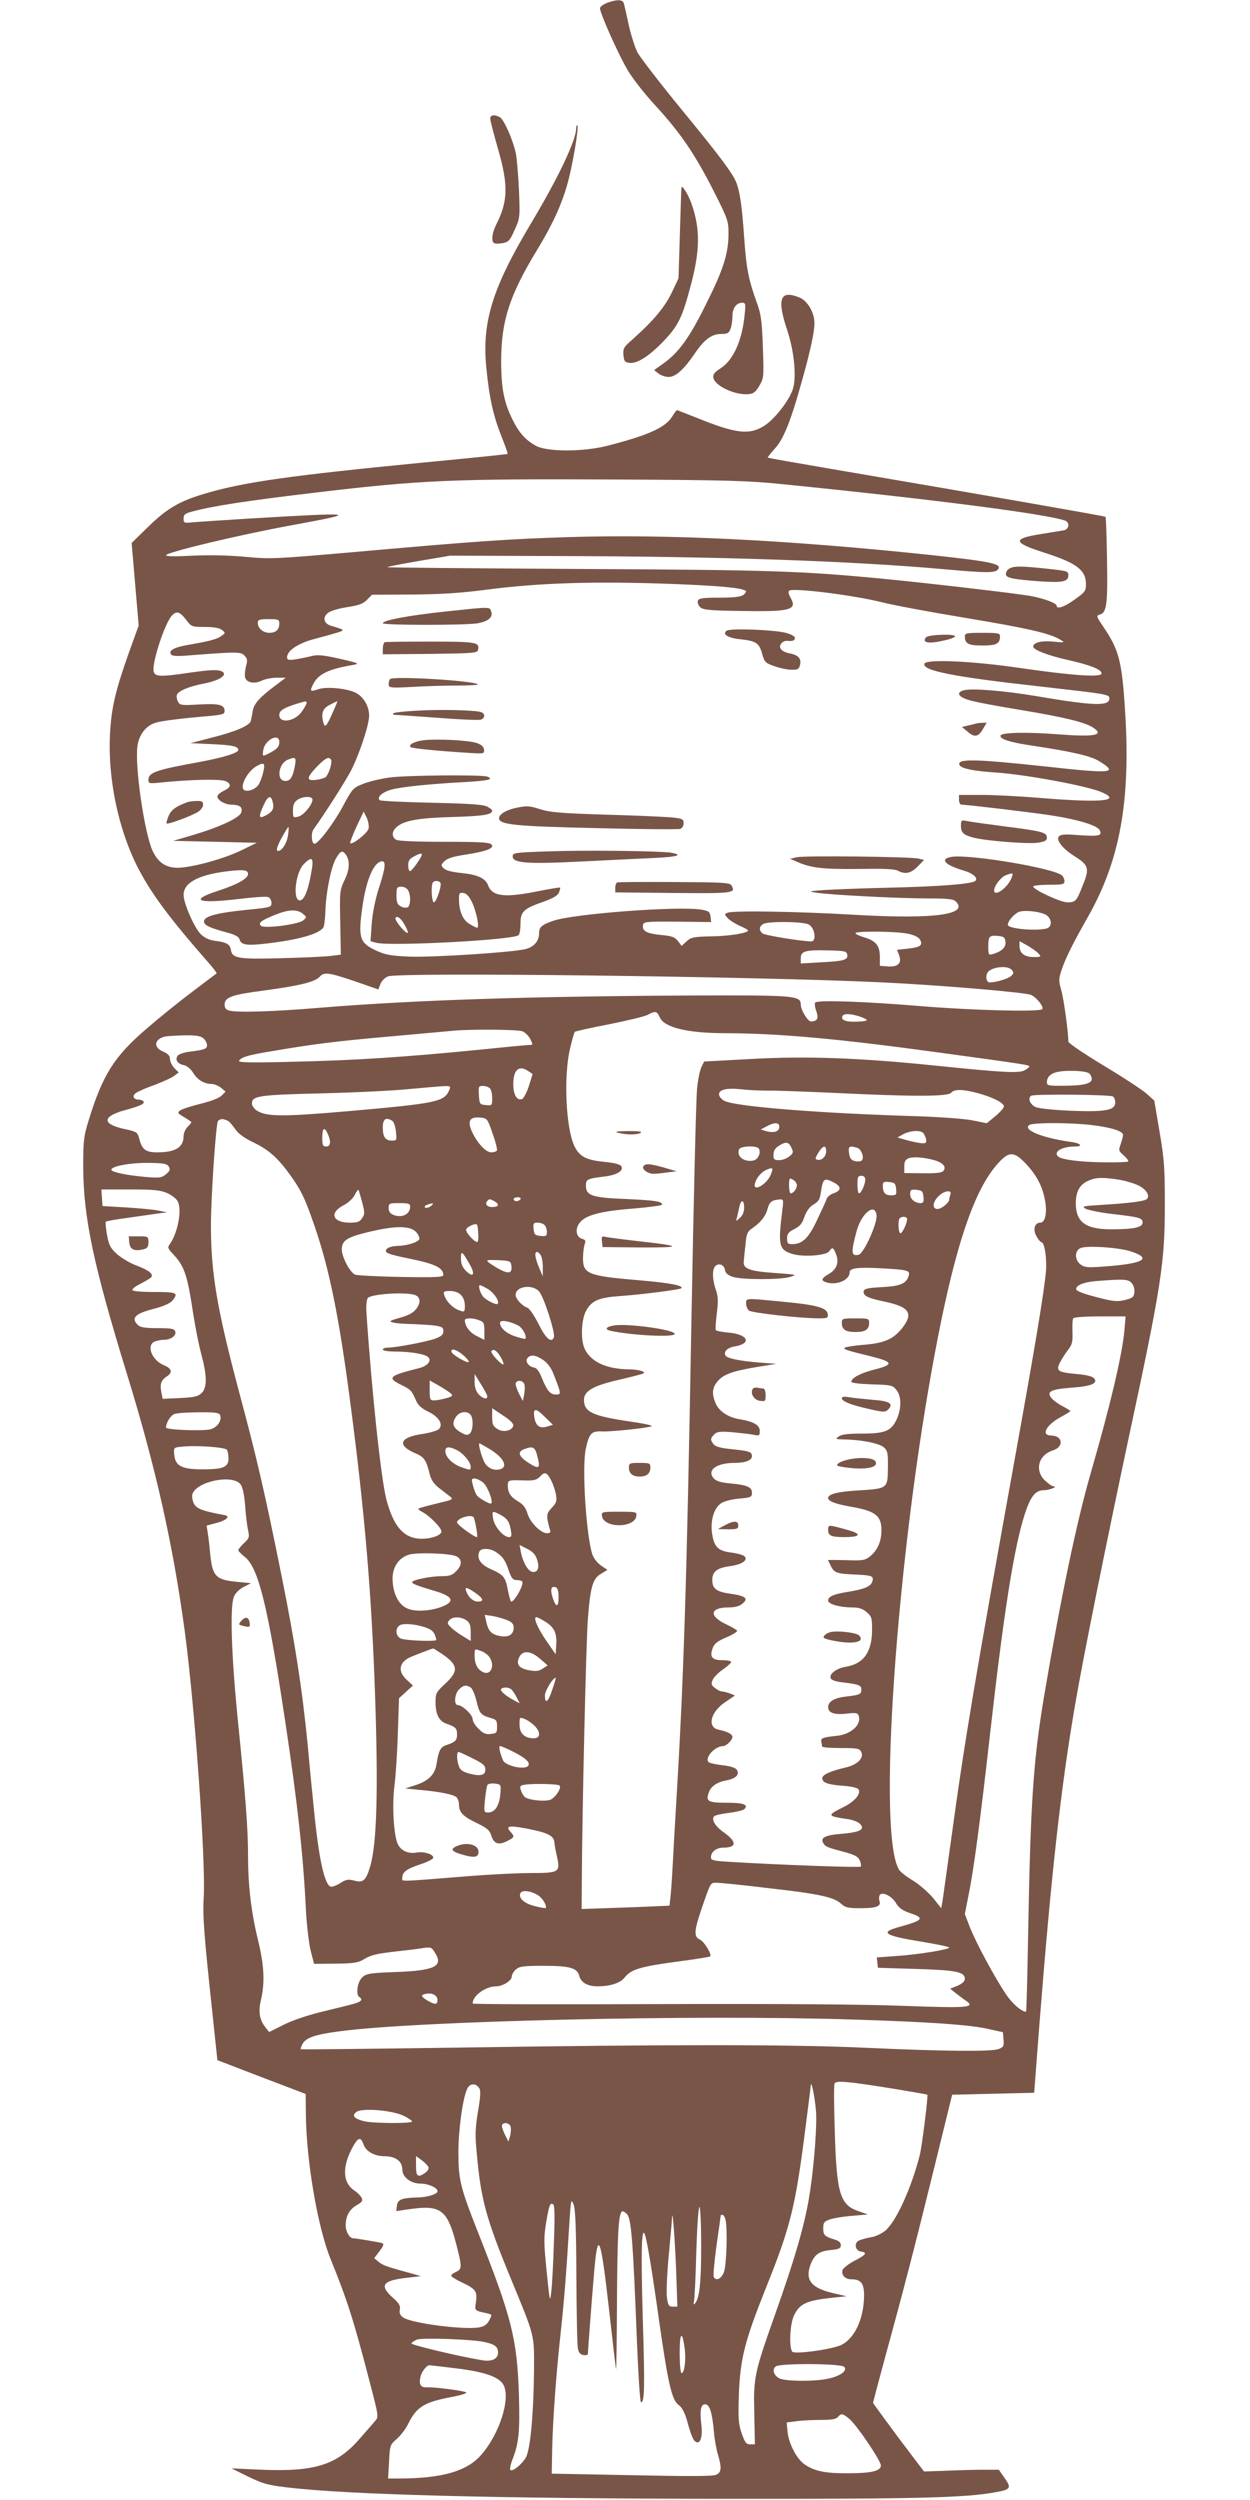 <?xml version="1.0" standalone="no"?>
<!DOCTYPE svg PUBLIC "-//W3C//DTD SVG 20010904//EN"
 "http://www.w3.org/TR/2001/REC-SVG-20010904/DTD/svg10.dtd">
<svg version="1.0" xmlns="http://www.w3.org/2000/svg"
 width="640pt" height="1280pt" viewBox="0 0 640 1280"
 preserveAspectRatio="xMidYMid meet">
<g transform="translate(0,1280) scale(0.1,-0.1)"
fill="#795548" stroke="none">
<path d="M3110 12786 c-19 -7 -36 -19 -38 -27 -3 -19 86 -221 138 -312 24 -43
87 -124 147 -189 129 -141 199 -244 297 -436 72 -143 76 -154 76 -217 0 -101
-26 -184 -111 -354 -87 -177 -141 -252 -217 -308 l-53 -38 22 -17 c12 -10 36
-18 53 -18 36 0 79 40 134 121 47 70 86 99 133 99 33 0 41 4 49 26 6 14 10 43
10 64 0 42 20 70 50 70 17 0 18 -6 13 -57 -12 -134 -58 -237 -124 -279 -30
-19 -39 -31 -37 -47 6 -42 112 -92 181 -85 25 2 37 12 55 43 23 39 23 45 18
198 -5 136 -9 167 -32 230 -42 117 -53 174 -64 334 -11 156 -21 227 -39 276
-19 49 -84 136 -286 382 -108 132 -208 262 -222 288 -13 27 -33 90 -44 140
-11 51 -22 100 -25 110 -6 20 -34 21 -84 3z"/>
<path d="M2510 12193 c0 -10 18 -80 40 -156 53 -184 51 -267 -8 -384 -23 -45
-28 -88 -12 -98 5 -3 25 -3 44 0 30 6 37 14 61 68 27 60 28 63 22 206 -4 80
-11 166 -17 191 -16 70 -61 170 -81 180 -27 15 -49 12 -49 -7z"/>
<path d="M2950 12143 c0 -61 -93 -256 -235 -493 -195 -327 -248 -500 -225
-733 15 -155 36 -247 77 -350 19 -48 34 -89 32 -91 -2 -2 -200 -22 -439 -45
-657 -64 -906 -98 -1103 -156 -135 -39 -201 -77 -297 -171 l-86 -84 18 -211
18 -212 -51 -141 c-68 -192 -89 -281 -96 -416 -11 -224 41 -477 137 -671 71
-140 161 -262 364 -494 27 -30 47 -57 45 -59 -2 -1 -59 -44 -126 -95 -68 -51
-173 -136 -235 -190 -163 -140 -223 -235 -294 -467 -25 -80 -28 -103 -28 -239
1 -258 52 -501 224 -1060 147 -477 235 -870 295 -1310 52 -384 109 -1183 98
-1370 -6 -96 2 -196 44 -587 l26 -246 226 -87 226 -86 1 -102 c2 -240 60 -578
126 -742 87 -214 119 -315 202 -635 44 -168 45 -175 27 -195 -9 -11 -46 -53
-81 -93 -116 -133 -229 -168 -500 -157 l-155 7 85 -42 c72 -35 101 -44 195
-55 312 -38 1072 -58 2255 -59 981 -1 1228 5 1384 35 71 13 75 21 40 71 l-30
43 -75 0 c-40 0 -127 -2 -191 -5 l-117 -4 -131 173 c-71 96 -130 176 -130 179
0 2 29 111 64 241 94 342 145 540 249 961 l92 375 210 5 210 5 26 340 c62 788
111 1226 185 1655 40 234 158 818 269 1340 172 801 189 912 189 1215 0 183 -3
231 -27 370 l-27 160 -39 35 c-21 19 -120 84 -220 144 -99 60 -181 115 -181
123 0 47 -23 217 -36 262 -14 49 -14 58 1 104 20 60 57 135 135 272 164 289
219 592 191 1046 -16 262 -31 321 -112 440 -35 52 -37 57 -19 62 36 9 42 51
38 279 -2 119 -5 219 -8 222 -5 4 -617 111 -1415 247 -170 29 -312 54 -314 56
-2 1 14 22 36 46 45 48 83 144 139 347 44 156 64 251 64 296 0 53 -35 113 -75
130 -101 42 -119 -4 -64 -168 35 -107 47 -231 30 -295 -16 -58 -93 -158 -148
-193 -76 -48 -143 -41 -341 39 -56 22 -104 41 -106 41 -3 0 -14 -16 -26 -35
-34 -54 -122 -94 -329 -147 -123 -32 -308 -32 -366 -1 -52 28 -87 66 -119 131
-46 91 -60 164 -60 307 1 204 43 334 185 567 77 127 123 227 153 332 26 89 61
294 52 304 -3 3 -6 -4 -6 -15z m1056 -1822 c777 -78 1361 -154 1448 -187 24
-9 20 -43 -6 -49 -13 -2 -65 -11 -117 -19 -150 -24 -146 -44 17 -96 165 -53
212 -89 212 -161 0 -35 -5 -41 -57 -78 -53 -39 -93 -52 -93 -32 0 13 -68 38
-136 50 -74 13 -518 65 -736 86 -432 42 -583 47 -1581 52 -538 3 -976 7 -974
9 2 3 76 17 163 32 l159 27 557 -2 c829 -2 1498 -25 1978 -68 210 -19 254 -19
269 -1 25 29 -31 41 -359 76 -725 76 -1329 106 -1841 90 -315 -10 -481 -22
-1102 -77 -400 -35 -423 -36 -550 -24 -87 8 -180 10 -270 6 -90 -5 -137 -4
-137 2 0 15 377 105 640 153 359 66 343 68 -215 35 -132 -8 -261 -17 -287 -19
-45 -5 -48 -4 -48 19 0 20 7 26 41 35 110 30 289 57 644 99 530 63 695 70
1525 66 571 -3 681 -6 856 -24z m-561 -511 c236 -9 359 -20 374 -36 3 -3 -3
-12 -13 -20 -14 -10 -50 -14 -123 -14 -85 0 -105 -3 -110 -16 -3 -8 2 -23 11
-32 14 -14 45 -18 198 -20 266 -5 303 4 265 69 -10 18 -12 31 -6 35 25 15 333
-24 476 -60 54 -14 247 -50 428 -80 319 -53 432 -79 485 -112 24 -14 22 -15
-37 -9 -62 6 -103 -5 -103 -26 0 -16 78 -46 177 -68 116 -26 173 -49 173 -69
0 -21 -143 -12 -425 29 -241 35 -474 45 -482 21 -13 -36 152 -68 603 -118 333
-38 344 -39 344 -60 0 -41 -81 -38 -375 12 -160 27 -326 41 -369 30 -43 -11
-31 -34 27 -51 28 -9 147 -31 262 -50 219 -36 331 -63 371 -90 60 -39 11 -49
-174 -35 -166 13 -294 10 -299 -6 -6 -17 44 -34 151 -50 219 -33 310 -54 355
-82 99 -61 65 -64 -270 -27 -371 40 -467 42 -445 6 11 -16 71 -29 181 -36 154
-10 474 -69 548 -102 102 -45 -7 -54 -323 -28 -96 8 -228 15 -292 15 l-118 0
0 -25 c0 -14 6 -25 13 -25 29 0 381 -42 467 -56 132 -21 227 -50 240 -74 15
-29 -2 -33 -105 -26 -74 6 -94 4 -104 -7 -15 -19 21 -64 84 -103 69 -44 74
-61 39 -146 -32 -83 -37 -88 -80 -88 -33 0 -174 65 -174 81 0 5 36 9 80 9 72
0 80 2 80 19 0 10 -6 23 -13 29 -45 38 -472 109 -564 95 -63 -10 -37 -41 57
-69 52 -15 79 -39 64 -54 -16 -16 -183 -29 -444 -35 -135 -3 -283 -9 -330 -12
-83 -6 -84 -7 -37 -14 72 -11 418 -29 565 -29 105 0 134 -3 146 -16 68 -67
-113 -91 -514 -68 -286 17 -625 23 -654 11 -18 -7 -18 -8 0 -28 10 -11 37 -28
61 -39 24 -10 43 -21 43 -24 0 -13 -95 -29 -187 -30 -93 -2 -105 -5 -128 -26
l-25 -23 -19 25 c-17 21 -32 26 -87 31 -72 7 -97 20 -92 50 3 18 12 19 176 18
l173 -2 -3 28 c-3 24 -9 29 -43 35 -110 21 -660 -20 -764 -57 -58 -20 -71 -32
-71 -64 0 -39 -26 -69 -68 -80 -64 -17 -472 -43 -593 -39 -97 4 -125 9 -173
31 -84 39 -93 64 -71 220 19 142 60 237 102 237 20 0 16 -36 -18 -140 -19 -60
-32 -127 -36 -182 l-6 -87 29 -8 c70 -19 704 14 729 39 6 5 10 32 10 60 0 61
16 76 120 112 49 18 71 31 77 47 5 12 7 23 6 25 -2 1 -48 -6 -103 -17 -180
-37 -244 -30 -266 28 -13 36 -54 55 -135 63 -49 5 -82 13 -92 24 -15 15 -15
18 4 37 16 15 46 24 112 34 90 14 132 28 132 44 0 18 -37 21 -251 21 -133 0
-228 4 -240 10 -24 14 -24 42 0 64 38 35 111 48 291 53 159 5 200 12 200 33 0
4 -12 13 -27 21 -21 10 -96 15 -285 19 -141 3 -260 9 -264 13 -15 15 12 40 56
53 50 15 198 30 383 40 119 7 148 14 111 28 -27 10 -418 7 -501 -5 -43 -6
-103 -20 -133 -32 -53 -21 -56 -25 -105 -116 -46 -86 -125 -191 -145 -191 -15
0 -19 55 -4 75 54 74 166 250 193 303 43 86 91 232 91 278 0 51 -32 102 -75
120 -50 21 -147 29 -186 15 -41 -14 -44 -10 -25 27 26 51 78 76 201 97 38 7
36 9 -65 32 -85 19 -113 22 -145 14 -22 -6 -59 -13 -82 -17 -36 -5 -43 -3 -43
11 0 34 57 72 142 94 46 12 99 27 118 33 37 12 36 13 -35 34 -40 12 -45 47
-11 69 13 9 57 21 97 27 57 9 79 17 98 37 l26 26 205 1 c149 1 252 8 375 24
273 36 560 45 960 30z m-2490 -186 c25 -33 28 -34 94 -34 44 0 74 -5 87 -15
19 -15 19 -15 -1 -30 -22 -17 -58 -27 -162 -45 -78 -13 -111 -29 -98 -50 6 -9
28 -11 89 -6 254 20 270 19 288 -1 15 -16 16 -25 7 -56 -5 -21 -7 -46 -4 -56
8 -27 49 -34 85 -16 16 8 50 15 76 15 l47 0 -49 -37 c-85 -63 -113 -95 -120
-132 -3 -20 -8 -43 -10 -53 -7 -23 -77 -54 -201 -85 l-108 -28 110 -5 c105 -5
135 -11 135 -30 0 -15 -76 -38 -191 -60 -228 -41 -269 -55 -269 -92 0 -20 3
-21 68 -14 151 15 297 18 325 7 32 -13 31 -31 -2 -47 -43 -22 -48 -34 -22 -55
13 -10 37 -19 55 -19 44 0 60 -13 51 -40 -9 -28 -111 -75 -249 -116 l-99 -29
214 -5 214 -5 -80 -39 c-91 -44 -246 -86 -321 -89 -63 -1 -103 25 -132 85 -43
93 -93 439 -78 540 9 59 45 104 94 118 35 10 131 22 285 35 57 6 67 9 67 25 0
32 -30 39 -132 33 -90 -5 -97 -4 -107 15 -6 11 -8 27 -5 35 7 20 66 44 142 58
72 14 117 42 92 59 -20 13 -56 12 -175 -5 -142 -21 -171 -20 -178 6 -11 41 56
247 93 287 24 26 41 21 75 -24z m475 -17 c0 -31 -18 -47 -51 -47 -32 0 -59 23
-59 51 0 16 7 19 55 19 51 0 55 -2 55 -23z m140 -406 c0 -4 -10 -23 -23 -42
-35 -53 -117 -66 -117 -20 0 22 21 36 84 56 52 16 56 17 56 6z m134 -48 c-32
-73 -41 -83 -49 -50 -12 46 -2 71 35 89 19 10 36 18 37 18 2 0 -9 -26 -23 -57z
m-274 -152 c0 -24 -11 -36 -47 -55 -41 -21 -40 -21 -35 14 8 52 82 90 82 41z
m79 -127 c-11 -56 -25 -76 -53 -72 -42 6 -29 89 17 108 41 17 45 13 36 -36z
m186 36 c8 -13 -12 -75 -28 -89 -7 -5 -30 -12 -50 -14 -50 -6 -48 11 6 68 44
45 61 53 72 35z m-347 -62 c-5 -24 -16 -53 -24 -65 -15 -24 -56 -39 -74 -28
-25 16 17 96 63 122 39 22 46 17 35 -29z m48 -153 c9 -35 0 -51 -35 -70 -37
-19 -39 -9 -11 53 22 48 37 53 46 17z m204 11 c0 -25 -45 -80 -72 -87 -27 -7
-28 -6 -28 31 0 29 6 43 22 54 28 20 78 21 78 2z m287 -149 c-6 -23 -83 -84
-94 -74 -2 3 12 40 32 84 l37 78 15 -31 c9 -19 13 -42 10 -57z m-413 -37 c-7
-44 -37 -85 -55 -75 -5 4 4 31 23 65 18 33 34 58 35 56 2 -2 1 -23 -3 -46z
m294 -92 c24 -31 24 -76 -3 -132 -26 -54 -26 -60 -23 -220 l3 -164 -50 -6
c-27 -4 -142 -9 -255 -12 -221 -6 -252 -1 -258 44 -4 27 -23 38 -81 45 -28 3
-53 15 -72 33 -33 31 -89 159 -89 202 0 62 75 103 224 121 83 10 106 7 106
-14 0 -23 -55 -54 -154 -86 -150 -49 -104 -67 105 -42 74 9 143 14 152 10 9
-3 17 -17 17 -30 0 -22 -4 -23 -123 -35 -171 -17 -233 -36 -221 -67 6 -15 33
-27 118 -50 41 -11 60 -22 63 -36 8 -28 39 -32 145 -19 160 19 264 49 284 82
4 7 9 44 10 83 3 97 30 231 55 271 22 37 31 41 47 22z m392 -3 c0 -13 -51 -85
-60 -85 -6 0 -10 13 -10 30 0 22 7 33 28 44 29 16 42 19 42 11z m-568 -102
c-16 -88 -36 -133 -57 -133 -38 0 -22 144 21 186 44 45 53 33 36 -53z m3586
-20 c-20 -50 -88 -97 -88 -62 0 23 35 69 60 78 38 14 40 13 28 -16z m-2923
-23 c4 -6 -1 -33 -11 -60 -12 -33 -21 -46 -26 -37 -9 15 -11 91 -1 100 10 10
31 8 38 -3z m-165 -39 c15 -29 12 -81 -4 -87 -8 -3 -24 -1 -35 6 -16 8 -21 20
-21 55 0 41 2 45 25 45 14 0 29 -8 35 -19z m327 -61 c22 -47 39 -130 26 -130
-5 0 -22 9 -40 20 -34 20 -53 66 -53 128 0 29 3 33 23 30 15 -2 29 -17 44 -48z
m-867 -58 c21 -17 21 -18 3 -34 -23 -21 -201 -44 -217 -28 -15 15 1 27 70 55
70 29 114 31 144 7z m3807 -7 c30 -20 31 -61 1 -69 -55 -14 -198 -1 -198 19 0
21 39 63 63 68 36 8 109 -2 134 -18z m-3281 -58 c9 -16 14 -31 12 -33 -9 -8
-70 65 -63 76 9 15 31 -4 51 -43z m2064 10 c32 -16 43 -87 13 -87 -52 1 -237
31 -249 41 -19 16 -18 36 4 48 25 15 202 13 232 -2z m510 -48 c33 -7 54 -18
61 -31 15 -28 1 -38 -63 -45 l-55 -6 10 -27 c16 -41 -5 -62 -57 -58 l-41 3 0
47 c-1 57 -20 81 -81 99 -24 7 -44 17 -44 21 0 12 212 10 270 -3z m498 -41 c3
-28 -18 -49 -65 -63 -21 -6 -23 -3 -23 38 0 53 5 59 50 55 30 -3 35 -7 38 -30z
m169 -60 c15 -17 14 -18 -25 -18 -47 0 -72 20 -72 56 l0 25 40 -22 c22 -13 48
-31 57 -41z m-979 -6 c4 -27 -17 -33 -135 -39 l-103 -6 0 27 c0 36 23 43 139
40 86 -2 96 -4 99 -22z m842 -78 c11 -12 11 -18 -2 -30 -15 -15 -75 -33 -110
-34 -21 0 -25 42 -5 58 29 24 100 28 117 6z m-3349 -63 l106 -37 11 28 c6 16
23 33 39 39 55 22 1891 0 2533 -31 293 -14 731 -51 759 -64 29 -13 68 -63 57
-73 -15 -15 -362 -6 -626 16 -276 23 -523 32 -536 18 -4 -4 -2 -24 5 -43 14
-38 6 -53 -27 -54 -16 0 -52 59 -52 86 0 47 -27 49 -565 47 -823 -4 -1414 -23
-1901 -63 -240 -20 -419 -25 -461 -14 -16 4 -23 14 -23 30 0 38 35 51 205 73
184 25 259 44 283 71 21 25 47 21 193 -29z m1547 -180 c23 -52 142 -81 337
-81 277 -1 575 -28 1100 -100 440 -60 455 -63 455 -70 0 -4 -11 -13 -24 -20
-30 -16 -115 -11 -456 24 -387 40 -661 50 -945 34 l-240 -13 -14 -29 c-8 -17
-18 -66 -22 -110 -5 -45 -18 -580 -29 -1191 -24 -1365 -40 -1847 -80 -2505 -5
-85 -12 -204 -15 -265 -3 -60 -8 -135 -11 -166 l-6 -56 -161 -7 c-89 -3 -191
-7 -225 -8 l-64 -2 1 155 c2 357 22 1223 31 1329 12 164 25 208 67 232 l33 20
-32 22 c-19 13 -38 37 -45 57 -32 99 -54 444 -34 540 17 79 29 93 82 90 47 -2
221 16 254 26 11 4 -34 14 -104 24 -197 29 -241 49 -241 112 0 45 47 72 177
102 65 15 122 30 127 33 16 9 -26 21 -76 21 -113 2 -190 37 -223 102 -23 44
-20 153 7 200 29 51 64 66 183 74 100 7 296 32 303 39 14 14 -61 28 -215 41
-261 22 -288 32 -288 112 0 26 4 58 8 71 7 19 5 24 -12 29 -31 8 -38 49 -14
81 29 40 106 61 274 74 82 7 149 16 149 20 0 17 -34 22 -182 29 -178 7 -208
17 -208 69 0 32 6 35 93 46 65 7 102 30 88 53 -6 10 -36 17 -84 22 -95 9 -130
27 -156 81 -44 91 -56 360 -22 501 10 43 21 80 24 84 3 3 83 21 177 39 94 19
183 40 198 49 38 20 45 19 60 -14z m1036 0 c38 -15 31 -20 -32 -22 -54 -2 -80
10 -67 31 8 13 51 9 99 -9z m-1740 -71 c14 -5 32 -23 41 -40 14 -28 14 -30 -2
-30 -10 0 -128 -11 -263 -25 -376 -37 -628 -54 -944 -61 -226 -6 -287 -4 -282
5 12 19 46 29 174 50 212 36 323 50 607 75 154 14 298 27 320 29 90 8 325 6
349 -3z m-1632 -37 c10 -9 18 -24 18 -34 0 -19 -11 -24 -92 -34 -25 -3 -51
-12 -57 -19 -17 -20 -3 -43 29 -49 17 -4 36 -19 49 -40 22 -36 57 -57 95 -57
13 0 34 -9 47 -19 l24 -20 -20 -20 c-12 -13 -55 -29 -107 -42 -48 -12 -95 -27
-105 -34 -16 -12 -14 -15 20 -35 20 -12 37 -24 37 -26 0 -2 -9 -13 -20 -24
-11 -11 -20 -32 -20 -46 0 -58 -41 -84 -135 -84 -59 0 -78 14 -92 70 -9 33
-12 36 -78 50 -114 25 -112 64 5 96 78 21 102 33 95 44 -3 6 -15 10 -25 10
-27 0 -35 19 -14 34 9 7 52 26 95 41 42 16 87 36 100 46 l24 18 -23 23 c-12
14 -22 34 -22 47 0 16 -10 26 -35 37 -51 21 -46 63 10 77 11 2 56 5 99 6 61 1
84 -3 98 -16z m1664 -168 l21 -14 -19 -61 c-11 -34 -27 -64 -35 -67 -26 -10
-45 22 -45 76 0 75 30 100 78 66z m2875 -15 c27 -43 -6 -58 -133 -59 -78 -1
-88 1 -88 17 1 45 43 62 143 59 47 -2 71 -7 78 -17z m-3283 -86 c-25 -55 -70
-64 -513 -103 -335 -29 -422 -29 -470 3 -14 9 -25 25 -25 36 0 39 32 44 355
52 171 4 373 14 450 22 77 7 157 14 177 15 37 1 37 0 26 -25z m210 14 c7 -7
12 -29 12 -51 0 -37 -1 -38 -32 -35 -32 3 -33 5 -36 51 -3 44 -1 47 20 47 13
0 29 -5 36 -12z m1422 -12 c36 1 193 -5 350 -12 388 -19 574 -19 590 1 16 19
57 19 133 -1 76 -20 137 -50 137 -69 0 -7 -20 -30 -44 -50 l-44 -36 -74 15
c-40 8 -166 17 -283 21 -502 15 -923 49 -985 78 -14 7 -26 20 -28 30 -5 27 34
38 113 30 39 -5 99 -7 135 -7z m1768 -30 c7 -4 12 -18 12 -31 0 -40 -51 -49
-228 -42 -91 4 -165 12 -180 19 -29 14 -41 46 -22 58 15 9 403 6 418 -4z
m-3176 -190 c16 -43 25 -82 22 -87 -3 -5 -16 -9 -29 -9 -28 0 -72 48 -99 107
-24 54 -11 76 43 71 35 -3 37 -5 63 -82z m-1350 62 c8 -7 24 -27 36 -44 13
-19 47 -43 89 -63 78 -37 126 -80 188 -166 57 -80 77 -121 125 -261 76 -220
126 -465 184 -909 73 -557 108 -966 126 -1485 17 -491 10 -771 -25 -887 -21
-71 -36 -84 -80 -72 -30 8 -41 7 -69 -10 -18 -12 -40 -21 -49 -21 -34 0 -65
138 -91 410 -9 85 -23 229 -31 320 -28 283 -63 513 -136 875 -83 412 -125 594
-214 925 -114 429 -145 610 -145 858 0 137 24 497 35 530 2 6 13 12 23 12 10
0 25 -6 34 -12z m837 3 c7 -5 16 -29 18 -55 5 -43 4 -46 -19 -46 -35 0 -48 18
-48 67 0 44 15 55 49 34z m1981 -30 c0 -24 -26 -33 -65 -23 l-30 9 30 16 c41
22 65 21 65 -2z m1605 8 c97 -12 155 -31 155 -50 0 -7 -6 -28 -12 -47 -12 -32
-11 -35 16 -58 15 -14 26 -28 22 -31 -3 -3 -59 -5 -124 -4 -121 1 -219 14
-235 30 -25 25 21 51 89 51 41 0 26 17 -20 23 -147 20 -252 62 -216 87 20 13
213 13 325 -1z m-3917 -44 c18 -40 15 -65 -8 -65 -17 0 -20 7 -20 45 0 50 11
58 28 20z m3050 3 c5 -7 12 -22 14 -33 2 -17 -2 -20 -27 -18 -16 2 -50 9 -75
16 l-45 13 30 17 c36 19 89 22 103 5z m-676 -74 c11 -23 10 -29 -11 -45 -13
-11 -36 -19 -52 -19 -23 0 -29 4 -29 23 0 27 9 40 35 55 31 18 44 14 57 -14z
m-167 -5 c13 -20 -4 -57 -28 -61 -48 -9 -87 21 -73 57 6 18 91 21 101 4z m345
-13 c0 -27 -22 -49 -45 -44 -13 3 -12 7 5 36 23 38 40 41 40 8z m157 18 c23
-6 40 -51 25 -66 -5 -5 -21 -6 -35 -3 -18 5 -26 15 -29 36 -6 40 -2 44 39 33z
m866 -83 c56 -60 85 -116 98 -190 11 -62 0 -111 -25 -111 -29 0 -39 -37 -19
-70 9 -17 21 -30 25 -30 16 0 29 -84 23 -153 -10 -105 -55 -379 -155 -932
-203 -1124 -262 -1471 -329 -1965 -23 -162 -43 -310 -46 -327 l-6 -33 -42 53
c-24 28 -69 68 -102 88 -32 19 -64 44 -71 55 -61 93 -64 554 -9 1204 49 571
130 1152 226 1617 89 429 179 678 292 800 54 59 80 58 140 -6z m-466 18 c42
-13 59 -34 44 -53 -9 -11 -36 -14 -106 -13 l-95 1 0 34 c0 25 5 35 23 42 24 9
82 4 134 -11z m-3923 -32 c9 -15 6 -22 -14 -39 -22 -18 -33 -20 -103 -14 -97
8 -177 25 -177 37 0 18 97 36 189 35 79 -1 96 -4 105 -19z m3084 -37 c-18 -53
-98 -99 -82 -47 8 28 33 57 59 68 32 13 35 11 23 -21z m482 -30 c0 -24 -21
-70 -32 -70 -4 0 -8 20 -8 45 0 38 3 45 20 45 13 0 20 -7 20 -20z m-350 -28
c0 -19 -18 -42 -32 -42 -4 0 -8 18 -8 40 0 38 2 40 20 30 11 -6 20 -19 20 -28z
m1649 28 c35 -6 81 -20 101 -30 42 -21 61 -57 39 -71 -18 -11 -98 -20 -229
-28 -96 -6 -103 -7 -81 -20 14 -7 76 -20 139 -27 138 -16 152 -20 152 -44 0
-24 -45 -34 -160 -34 -133 0 -182 37 -182 135 1 60 21 95 65 114 39 17 72 18
156 5z m-1459 -15 c38 -20 38 -40 0 -54 -17 -5 -33 -18 -37 -28 -3 -10 -25
-58 -49 -108 -44 -95 -76 -125 -128 -125 -22 0 -26 4 -26 29 0 24 7 33 37 48
28 14 40 28 51 61 8 25 25 50 40 60 35 22 39 27 46 75 10 64 17 68 66 42z
m318 -32 c3 -31 1 -33 -26 -33 -31 0 -42 14 -42 51 0 17 6 20 33 17 28 -3 32
-7 35 -35z m-3731 -22 c23 -11 47 -29 53 -42 23 -42 0 -164 -42 -221 -11 -15
-8 -22 19 -50 57 -61 72 -104 102 -303 11 -72 30 -166 42 -210 29 -109 30
-168 2 -197 -19 -18 -36 -22 -111 -26 l-89 -4 -7 34 c-8 43 -1 62 30 82 29 20
23 40 -17 56 -60 25 -90 98 -50 120 11 5 33 10 48 10 38 0 68 22 60 44 -5 13
-22 16 -91 16 -64 0 -88 4 -100 16 -37 36 -14 59 86 84 46 12 79 27 91 41 32
40 23 44 -93 44 -65 0 -111 4 -112 10 -2 6 17 20 41 32 25 13 49 27 54 32 16
16 -9 37 -73 61 -33 12 -78 39 -101 59 -34 31 -41 45 -51 98 -6 35 -9 65 -6
68 3 3 54 12 114 20 60 9 129 18 154 22 l45 6 -45 9 c-25 5 -99 12 -165 16
l-120 7 -3 43 -3 42 148 0 c124 0 155 -4 190 -19z m997 -46 c14 -53 14 -62 0
-82 -12 -19 -24 -23 -62 -23 -91 0 -108 51 -31 90 21 11 46 34 55 51 8 17 17
29 19 27 2 -1 10 -30 19 -63z m2874 28 c3 -25 -1 -33 -13 -33 -31 0 -55 20
-55 46 0 22 4 25 33 22 28 -3 32 -7 35 -35z m138 11 c-3 -9 -6 -20 -6 -25 0
-17 -40 -49 -60 -49 -28 0 -26 35 5 65 28 29 71 35 61 9z m-2201 -24 c-3 -5
-13 -10 -21 -10 -8 0 -14 5 -14 10 0 6 9 10 21 10 11 0 17 -4 14 -10z m-134
-10 c28 -16 23 -30 -11 -30 -28 0 -40 17 -23 33 8 9 11 9 34 -3z m1475 -42
c-23 -184 -19 -206 50 -228 52 -17 173 -9 189 13 17 23 21 22 35 -13 17 -42 5
-78 -35 -102 -38 -22 -43 -33 -19 -42 52 -20 124 8 124 49 0 23 43 28 166 21
130 -7 144 -11 137 -36 -11 -41 -41 -55 -136 -60 -76 -4 -92 -8 -95 -22 -4
-22 22 -35 110 -53 127 -27 147 -61 83 -140 -45 -54 -92 -73 -200 -81 -47 -4
-88 -11 -91 -15 -5 -8 11 -13 137 -44 115 -29 117 -42 9 -69 -66 -17 -113 -43
-111 -61 0 -6 45 -11 105 -13 100 -3 106 -4 126 -29 26 -33 26 -94 1 -150 -28
-60 -59 -73 -179 -73 -71 0 -104 -4 -118 -15 -18 -13 -16 -14 26 -15 88 -1
184 -20 206 -41 19 -18 21 -30 20 -105 -1 -105 -1 -106 -152 -115 -106 -6
-154 -19 -154 -39 0 -16 38 -31 120 -45 124 -22 154 -46 153 -124 -1 -55 -21
-100 -60 -131 -25 -19 -38 -21 -120 -18 -51 1 -93 2 -93 0 0 -2 7 -16 15 -32
17 -34 31 -38 132 -42 79 -4 88 -8 79 -36 -8 -25 -42 -39 -123 -52 -75 -12
-103 -24 -103 -45 0 -18 60 -35 122 -35 35 0 54 -6 75 -24 26 -22 28 -30 28
-93 -1 -113 -44 -172 -135 -187 -46 -7 -86 -37 -77 -58 3 -10 25 -18 64 -22
81 -10 93 -15 93 -36 0 -25 -7 -28 -76 -36 -63 -7 -94 -26 -94 -55 0 -29 33
-40 94 -33 47 6 57 4 62 -10 17 -44 -37 -95 -108 -103 -76 -8 -86 -12 -83 -30
2 -10 4 -21 4 -25 1 -5 44 -8 96 -8 82 0 96 -2 104 -19 17 -31 -19 -67 -81
-81 -77 -18 -118 -37 -118 -54 0 -23 27 -33 103 -39 38 -2 74 -10 80 -16 20
-20 -14 -63 -72 -92 -90 -45 -89 -47 26 -64 22 -4 48 -14 57 -24 26 -28 -1
-42 -94 -50 -87 -7 -112 -20 -94 -49 11 -18 20 -21 117 -47 43 -12 61 -22 69
-40 6 -14 8 -28 5 -32 -6 -6 -423 9 -664 24 -90 5 -103 8 -103 24 0 27 28 49
63 49 70 0 71 30 2 79 -45 32 -64 66 -48 82 5 5 40 13 76 17 37 5 72 13 78 19
23 23 -3 33 -91 33 -96 0 -108 7 -90 55 11 30 44 52 92 60 46 9 66 30 51 53
-7 11 -31 19 -73 24 -35 4 -67 11 -72 16 -22 22 33 82 74 82 17 0 48 31 48 47
0 14 -26 28 -71 37 -60 13 -41 91 34 141 l50 34 -27 11 c-15 5 -33 10 -41 10
-7 0 -23 8 -35 18 -19 15 -20 21 -10 43 6 13 31 38 55 54 24 17 41 33 38 37
-2 5 -24 8 -48 8 -50 0 -63 18 -45 64 7 20 26 35 70 53 33 14 57 30 54 34 -3
5 -29 20 -59 34 -87 42 -80 85 16 85 31 0 55 6 70 19 33 27 17 40 -61 51 -72
10 -93 26 -93 70 0 43 23 62 89 71 62 8 96 31 76 51 -6 6 -37 15 -69 19 -69 9
-88 30 -98 104 -7 62 10 121 45 147 16 11 51 21 93 25 62 5 67 8 67 30 0 29
-24 40 -112 48 -46 4 -71 12 -83 25 -38 42 12 80 107 80 55 0 88 13 88 35 0
21 -13 26 -102 35 -60 6 -85 13 -95 26 -17 23 -16 29 4 50 14 14 29 16 93 11
41 -4 90 -9 108 -13 30 -6 32 -5 32 20 0 30 -32 48 -106 60 -57 10 -103 41
-120 81 -20 48 -18 78 8 110 29 37 74 54 198 75 l105 17 -90 7 c-98 8 -161 21
-170 35 -12 20 9 41 46 47 90 15 70 62 -30 71 -34 3 -64 9 -66 13 -3 4 0 43 5
85 8 62 7 86 -5 122 -19 55 -19 107 -1 122 19 16 44 4 48 -22 2 -15 15 -26 38
-34 46 -16 244 -16 295 -1 38 12 36 12 -74 20 -132 9 -167 22 -163 58 1 14 5
53 9 88 4 52 10 66 30 80 46 31 73 64 83 103 10 36 22 45 64 48 17 1 18 -4 12
-51z m-196 9 c0 -22 -8 -41 -22 -53 -21 -19 -21 -19 -14 6 3 14 9 37 12 53 9
38 24 34 24 -6z m-1710 6 c0 -40 -40 -60 -84 -44 -19 8 -26 18 -26 36 0 24 3
25 55 25 46 0 55 -3 55 -17z m106 2 c-10 -8 -24 -11 -29 -8 -6 4 -2 10 9 14
31 12 40 9 20 -6z m2282 -47 c5 -41 -65 -195 -91 -202 -39 -10 -41 10 -11 121
25 92 94 147 102 81z m155 -15 c8 -12 -24 -83 -34 -77 -10 6 -12 67 -2 77 9 9
31 9 36 0z m-2198 -121 c-9 -9 -64 49 -58 64 2 7 17 17 31 22 26 9 27 8 30
-36 2 -24 1 -47 -3 -50z m343 86 c7 -7 12 -23 12 -36 0 -20 -4 -23 -32 -20
-29 3 -33 7 -36 36 -3 28 0 32 20 32 13 0 29 -5 36 -12z m-655 -39 c10 -12 16
-27 14 -33 -5 -16 -65 -35 -113 -35 -24 -1 -47 -7 -54 -16 -15 -19 3 -26 120
-50 127 -26 169 -46 170 -83 0 -11 -41 -13 -217 -10 -120 2 -226 8 -235 12
-27 12 -68 91 -68 129 0 44 25 62 128 87 147 36 225 36 255 -1z m3659 -97
c103 -34 68 -59 -107 -74 -111 -9 -127 -9 -150 6 -33 22 -35 72 -2 86 32 14
199 3 259 -18z m-3388 -64 c31 -53 20 -73 -19 -34 -18 18 -25 36 -25 63 0 42
6 38 44 -29z m366 43 c5 -11 10 -39 9 -63 l0 -43 -19 45 c-21 50 -25 80 -10
80 5 0 14 -9 20 -19z m-152 -50 c6 -38 -11 -45 -54 -23 -22 11 -48 28 -59 36
-19 15 -16 16 45 14 60 -3 65 -5 68 -27z m3176 -90 c10 -11 16 -31 14 -48 -3
-24 -9 -29 -48 -39 -37 -9 -59 -7 -120 8 -88 22 -130 37 -130 48 0 20 40 36
104 41 140 11 162 10 180 -10z m-3296 -31 c32 -19 61 -64 50 -76 -8 -7 -61 20
-75 38 -15 18 -26 58 -16 58 4 0 23 -9 41 -20z m262 -12 c24 -26 84 -213 76
-235 -13 -32 -42 -6 -79 69 -23 45 -47 80 -58 83 -26 9 -59 45 -59 65 0 44 84
57 120 18z m-400 -18 c12 -12 20 -33 20 -54 0 -34 -1 -35 -29 -25 -33 12 -66
45 -76 77 -6 20 -3 22 29 22 23 0 43 -7 56 -20z m-240 1 c33 -9 37 -40 10 -74
-15 -19 -41 -33 -83 -44 -52 -15 -57 -18 -36 -24 13 -4 53 -7 89 -8 36 -1 89
-4 118 -7 46 -6 52 -10 52 -30 0 -17 -10 -26 -42 -38 -44 -16 -202 -46 -244
-46 -13 0 -24 -4 -24 -10 0 -6 29 -10 68 -10 79 -1 149 -13 165 -29 18 -18 -4
-44 -44 -55 -160 -40 -170 -50 -92 -88 47 -23 51 -28 75 -83 9 -20 29 -38 61
-53 54 -26 78 -65 54 -89 -8 -8 -46 -19 -85 -25 -117 -17 -131 -58 -35 -99 45
-19 55 -34 73 -106 7 -30 22 -51 46 -70 20 -16 45 -35 57 -44 20 -16 17 -17
-67 -37 -49 -12 -90 -23 -93 -26 -3 -2 5 -10 17 -16 40 -21 100 -82 100 -101
0 -23 -68 -43 -124 -36 -76 10 -124 71 -158 201 -27 105 -74 543 -102 958 -2
33 1 63 7 72 16 20 182 32 237 17z m3637 -183 c-11 -122 -72 -383 -171 -725
-74 -254 -158 -660 -241 -1152 -55 -330 -69 -542 -81 -1218 -4 -216 -8 -393
-11 -393 -22 0 -70 41 -102 89 -55 81 -153 262 -185 343 l-26 68 19 97 c27
130 61 390 111 833 69 611 121 943 176 1115 30 93 55 125 98 125 28 0 76 19
50 20 -7 0 -26 13 -43 29 -55 52 -35 131 40 155 57 18 51 75 -8 76 -55 0 -28
53 47 94 28 15 50 29 50 31 0 3 -17 13 -37 24 -21 10 -46 28 -57 40 -31 35 -8
48 99 56 102 7 138 22 117 48 -9 10 -40 18 -90 22 -96 9 -107 16 -85 59 9 17
27 46 41 64 22 28 25 43 23 93 -1 32 0 63 4 69 4 6 59 10 137 10 l131 0 -6
-72z m-3303 52 c23 -8 26 -15 26 -55 l0 -45 -40 20 c-36 18 -60 51 -60 81 0
12 42 12 74 -1z m198 -26 c24 -12 48 -58 37 -69 -2 -1 -24 4 -49 12 -47 15
-80 44 -80 70 0 17 46 10 92 -13z m-283 -150 c17 -14 31 -30 31 -36 0 -13 -82
33 -88 50 -7 21 25 13 57 -14z m195 -13 c10 -17 16 -34 14 -36 -8 -8 -68 57
-62 67 10 15 28 3 48 -31z m217 -14 c23 -16 41 -40 55 -77 38 -97 38 -100 11
-100 -30 0 -45 18 -72 83 -13 35 -27 53 -40 55 -29 5 -48 32 -34 49 16 19 41
16 80 -10z m-288 -179 c9 -26 -18 -23 -43 4 -13 15 -20 35 -20 62 l0 41 28
-45 c16 -25 31 -53 35 -62z m-184 7 c11 -11 7 -15 -25 -24 -22 -6 -49 -11 -61
-11 -21 0 -23 5 -23 51 l0 51 48 -27 c26 -15 53 -33 61 -40z m375 49 c4 -9 3
-33 0 -52 l-7 -35 -18 34 c-10 19 -18 42 -19 52 0 22 36 23 44 1z m-56 -213
c-5 -27 -53 -37 -82 -17 -22 14 -26 24 -26 61 l0 45 55 -37 c35 -22 55 -42 53
-52z m173 -5 c-36 -11 -56 2 -64 41 -10 54 4 57 50 11 l44 -43 -30 -9z m-1674
58 c10 -27 -14 -62 -49 -72 -39 -10 -228 -3 -228 9 0 24 23 61 42 69 13 5 69
9 126 9 84 1 104 -2 109 -15z m1281 4 c17 -17 15 -83 -3 -98 -12 -10 -21 -8
-47 7 -39 23 -46 45 -24 78 18 27 54 33 74 13z m102 -179 c70 -43 93 -91 49
-102 -34 -9 -69 10 -83 45 -17 41 -28 88 -21 88 2 0 27 -14 55 -31z m-1348 -2
c4 -7 8 -26 8 -44 0 -45 -27 -56 -133 -56 -106 0 -140 17 -145 76 -3 35 -3 36
40 40 72 8 222 -3 230 -16z m1178 -2 c34 -18 70 -61 70 -86 0 -17 -3 -17 -45
-2 -48 16 -85 53 -85 84 0 23 21 24 60 4z m410 -26 c18 -68 12 -74 -42 -40
-52 33 -61 57 -25 71 44 17 56 12 67 -31z m73 -131 c10 -20 21 -53 24 -73 5
-30 1 -41 -22 -65 -23 -25 -26 -34 -21 -65 4 -20 10 -43 13 -51 3 -9 -2 -14
-16 -14 -32 0 -86 54 -100 100 -9 30 -22 47 -47 62 -39 23 -54 45 -54 82 0 28
1 29 90 26 45 -1 59 3 75 20 24 27 36 22 58 -22z m-1592 -17 c11 -13 19 -50
24 -108 3 -48 10 -106 15 -127 8 -36 6 -42 -21 -67 -16 -15 -29 -31 -29 -36 0
-4 15 -20 34 -35 69 -55 117 -249 205 -833 63 -417 94 -694 107 -970 4 -77 15
-171 24 -210 l18 -70 110 1 c92 1 117 5 144 22 39 23 63 29 178 42 47 5 104
12 127 16 40 6 43 4 62 -27 41 -67 -5 -89 -208 -96 -134 -5 -147 -8 -168 -29
-24 -24 -32 -87 -13 -99 19 -12 10 -24 -27 -34 -21 -6 -93 -24 -160 -40 -75
-18 -153 -44 -199 -67 l-76 -38 -19 24 c-31 40 -37 79 -23 140 21 89 17 177
-16 311 -34 140 -50 276 -50 428 0 134 -12 298 -51 681 -34 337 -43 595 -21
646 8 18 28 38 50 49 l37 19 -71 7 c-110 10 -127 29 -138 146 -3 34 -8 80 -12
102 l-6 40 45 12 c57 14 80 36 45 42 -114 21 -143 33 -156 60 -7 15 -10 36 -7
47 21 65 204 103 246 51z m1244 7 c22 -20 51 -95 40 -106 -5 -5 -60 25 -72 40
-6 7 -16 30 -21 51 -9 33 -8 37 8 37 10 0 31 -10 45 -22z m84 -162 c37 -20 48
-34 56 -78 6 -31 4 -38 -9 -38 -28 0 -74 53 -81 93 -7 42 -5 43 34 23z m-134
-15 c8 -14 23 -101 17 -101 -15 0 -102 64 -102 75 0 22 73 44 85 26z m324
-214 c15 -43 5 -69 -23 -65 -23 3 -50 51 -60 106 l-6 32 39 -20 c28 -14 43
-30 50 -53z m-209 36 c35 -24 47 -41 65 -95 14 -39 21 -48 40 -48 13 0 26 -3
29 -8 10 -16 -46 -113 -58 -101 -3 3 -10 29 -16 59 -12 66 -22 77 -87 106 -53
24 -73 54 -59 89 7 20 56 19 86 -2z m-202 -22 c29 -15 28 -46 -3 -76 -19 -20
-34 -25 -74 -25 -55 0 -151 -19 -151 -31 0 -8 30 -19 110 -43 98 -28 112 -54
46 -81 -56 -23 -138 -29 -179 -11 -47 19 -76 78 -77 153 0 60 31 106 83 123
42 13 216 7 245 -9z m522 -207 c0 -54 -13 -57 -30 -5 -14 42 -8 63 15 54 10
-3 15 -20 15 -49z m-427 21 c42 -29 47 -45 14 -45 -25 0 -49 22 -60 53 -9 23
2 22 46 -8z m163 -140 c25 -10 34 -20 34 -38 0 -35 -24 -51 -67 -44 -46 8 -62
24 -73 72 l-8 37 40 -6 c22 -4 55 -13 74 -21z m-208 -1 c17 -12 22 -25 22 -60
l0 -46 -37 23 c-21 12 -49 32 -62 45 -21 19 -22 25 -11 38 16 20 59 20 88 0z
m399 -4 c49 -29 65 -60 61 -119 l-3 -51 -47 68 c-46 67 -69 122 -52 122 5 0
23 -9 41 -20z m-599 -36 c29 -12 38 -24 46 -60 2 -10 -152 -4 -180 6 -29 11
-33 54 -6 69 20 12 93 4 140 -15z m78 -134 c80 -56 83 -86 14 -150 -47 -44
-50 -49 -50 -96 0 -62 18 -96 55 -109 47 -16 55 -24 55 -55 0 -31 -8 -39 -55
-55 -30 -10 -39 -27 -50 -97 -8 -53 -41 -86 -105 -107 l-55 -18 70 -7 c98 -8
175 -23 191 -37 8 -6 14 -24 14 -38 0 -40 20 -61 91 -95 54 -26 66 -37 75 -66
13 -41 38 -49 83 -25 36 18 37 22 14 47 -26 29 -8 33 82 16 108 -21 139 -36
143 -68 1 -14 7 -48 14 -77 17 -79 11 -83 -136 -83 -66 0 -204 -7 -306 -15
-389 -31 -350 -30 -350 -8 0 28 23 45 93 68 34 11 63 26 65 32 5 18 -47 35
-84 28 -46 -8 -83 10 -99 47 -20 50 -28 201 -15 298 6 47 14 166 17 265 l6
180 36 33 35 32 -32 30 c-44 40 -40 84 10 111 19 10 116 47 126 49 2 0 23 -14
48 -30z m239 -13 c32 -45 7 -100 -34 -77 -28 14 -41 42 -41 84 0 35 0 35 30
24 17 -5 37 -20 45 -31z m260 -10 l39 -34 -25 -16 c-19 -13 -35 -15 -68 -9
-53 9 -70 30 -53 66 17 38 59 35 107 -7z m63 -157 c-21 -65 -38 -78 -38 -31 0
24 41 91 55 91 2 0 -5 -27 -17 -60z m-418 10 c8 -5 22 -37 30 -71 15 -63 21
-70 75 -86 26 -7 30 -13 30 -43 0 -32 -3 -35 -33 -38 -25 -3 -39 3 -62 27 -17
16 -30 38 -30 49 0 22 -53 72 -76 72 -21 0 -17 57 6 80 22 22 37 25 60 10z
m206 -8 c6 -4 19 -22 28 -40 l17 -33 -23 12 c-45 23 -78 51 -73 60 7 11 36 12
51 1z m122 -189 c32 -34 29 -63 -6 -63 -46 0 -72 25 -72 70 0 39 0 39 28 28
15 -6 37 -22 50 -35z m-110 -132 c63 -32 87 -54 77 -71 -15 -24 -118 -2 -130
28 -17 42 -23 72 -14 72 5 0 36 -13 67 -29z m-208 -34 c54 -27 65 -36 65 -57
0 -30 -25 -36 -85 -20 -29 8 -44 18 -50 36 -12 30 -13 74 -2 74 4 0 36 -15 72
-33z m143 -165 c-3 -73 -26 -112 -65 -112 -20 0 -21 4 -15 65 4 36 9 70 13 76
3 6 20 9 37 7 29 -3 32 -6 30 -36z m302 26 c13 -12 -26 -68 -51 -74 -36 -9
-114 1 -129 17 -7 8 -16 24 -19 36 -6 19 -2 22 26 26 45 6 165 3 173 -5z
m1058 -524 c268 -30 346 -47 382 -80 23 -21 35 -24 104 -24 77 0 104 10 94 36
-3 8 -3 21 0 29 10 23 63 -1 85 -40 15 -24 33 -37 71 -50 77 -25 68 -37 -51
-70 -108 -29 -84 -45 119 -78 73 -12 133 -25 133 -28 0 -11 -164 -37 -273 -44
l-98 -7 3 -26 3 -27 195 -6 c205 -6 250 -15 250 -51 0 -12 -13 -24 -37 -35
l-38 -15 27 -22 c15 -11 39 -30 54 -40 50 -35 12 -38 -319 -26 -206 8 -635 11
-1260 9 -521 -2 -947 -1 -947 3 0 40 66 88 121 88 32 0 79 29 79 49 0 10 9 26
21 37 18 16 37 19 143 19 134 0 172 -11 182 -52 9 -34 42 -53 94 -53 64 0 116
17 137 44 35 44 78 57 296 86 77 10 141 21 143 23 10 10 -30 76 -52 86 -32 14
-31 43 7 155 50 144 45 136 80 136 17 0 130 -11 252 -26z m-1165 -40 c21 -14
44 -54 36 -63 -1 -2 -25 2 -53 9 -55 13 -87 40 -77 66 7 19 55 14 94 -12z
m-518 -534 c0 -25 -13 -25 -51 -3 -35 21 -37 30 -6 35 31 6 57 -9 57 -32z
m2125 -100 c390 -12 606 -27 698 -49 l72 -16 3 -38 c3 -33 0 -38 -25 -48 -37
-14 -273 -12 -672 6 -376 18 -1018 18 -2116 1 -429 -6 -782 -10 -785 -8 -2 2
2 15 10 29 18 30 63 46 183 62 396 54 1825 87 2632 61z m220 -356 c88 -15 161
-27 163 -29 5 -4 -28 -269 -39 -310 -43 -168 -119 -335 -174 -384 -20 -17 -51
-32 -77 -36 -24 -4 -51 -12 -61 -17 -26 -13 -18 -52 11 -56 35 -5 26 -17 -33
-47 -30 -16 -57 -37 -61 -47 -8 -26 13 -48 45 -48 50 0 66 -22 65 -87 -2 -115
-47 -213 -114 -248 -44 -23 -239 -50 -253 -36 -18 19 -13 141 8 185 29 62 66
78 200 92 l70 7 -73 17 c-113 27 -143 70 -109 153 20 46 43 61 101 67 42 4 51
8 51 25 0 13 -10 22 -30 28 -53 16 -60 23 -60 58 0 29 4 35 35 46 19 6 71 15
115 18 l79 7 -49 17 c-94 32 -112 90 -121 412 -4 125 -5 233 -1 241 6 17 65
12 312 -28z m-2131 4 c8 -13 6 -45 -7 -120 -14 -86 -15 -122 -6 -213 21 -235
47 -332 173 -638 127 -308 121 -286 120 -477 -2 -221 -19 -405 -42 -443 -20
-35 -69 -74 -79 -63 -4 3 1 28 11 54 33 84 38 142 33 327 -9 288 -36 397 -209
834 -92 233 -101 272 -101 411 0 115 22 276 45 325 13 29 44 31 62 3z m1725
-139 c2 -102 -17 -312 -39 -435 -26 -144 -72 -303 -171 -582 -107 -303 -112
-323 -107 -512 l3 -155 -24 0 c-20 0 -27 9 -43 55 -17 48 -19 74 -15 200 7
183 30 274 137 542 128 318 153 419 205 831 14 109 26 203 26 210 4 34 27 -97
28 -154z m-2112 -2 c23 -11 43 -25 43 -29 0 -11 -196 -10 -244 1 -53 13 -67
28 -41 48 29 21 182 9 242 -20z m547 -54 c3 -10 2 -31 -2 -48 l-9 -30 -16 32
c-9 18 -17 39 -17 48 0 21 37 19 44 -2z m-752 -94 c12 -35 57 -59 108 -59 55
0 90 -26 90 -68 0 -39 43 -72 92 -72 41 0 88 -21 88 -39 0 -15 -51 -31 -103
-32 -79 -2 -101 -10 -105 -42 l-3 -28 53 8 c183 27 210 5 264 -217 19 -77 17
-89 -11 -102 -14 -6 -25 -15 -25 -20 0 -4 25 -20 55 -34 71 -34 79 -45 72 -99
-7 -47 -9 -45 56 -59 27 -6 27 -7 12 -36 -11 -21 -25 -31 -51 -36 -75 -14
-344 20 -389 50 -16 11 -21 22 -18 40 4 20 -3 33 -36 62 -70 63 -53 88 74 102
l70 8 -45 13 c-129 35 -149 42 -171 60 l-23 19 27 36 c20 26 24 37 15 41 -12
4 -135 25 -150 25 -18 0 -38 35 -38 65 0 49 18 82 57 105 28 16 32 23 24 38
-6 11 -22 27 -36 36 -64 42 -64 129 -3 234 24 40 36 40 50 1z m332 -115 c3 -8
-5 -20 -17 -29 -38 -26 -47 -19 -47 35 l0 51 30 -22 c16 -12 31 -28 34 -35z
m757 -559 c1 -187 4 -353 8 -370 4 -21 13 -31 29 -33 12 -2 22 1 22 5 0 17 20
278 31 408 20 239 34 204 79 -195 17 -151 32 -282 34 -290 2 -8 4 149 5 350 2
335 7 440 25 457 4 4 15 -2 26 -13 22 -22 31 -136 51 -651 7 -172 16 -313 21
-313 18 0 20 71 9 433 -10 348 -6 480 12 422 12 -38 37 -190 72 -441 46 -321
65 -402 99 -427 17 -12 31 -38 42 -75 23 -84 34 -110 50 -116 21 -8 32 31 25
89 -9 73 -3 105 19 105 23 0 36 -40 45 -138 3 -40 13 -94 21 -120 20 -68 18
-91 -10 -103 -16 -8 -144 -8 -432 -2 l-409 8 2 115 c3 156 20 389 43 600 18
165 30 315 46 580 7 106 8 113 20 85 10 -22 14 -117 15 -370z m-115 176 c-3
-102 -9 -215 -13 -251 -7 -63 -8 -60 -24 100 -15 147 -15 174 -3 249 16 93 20
104 36 95 8 -5 9 -64 4 -193z m754 -22 c0 -192 -9 -268 -33 -294 -6 -6 -7 -3
-4 10 3 11 9 125 12 253 4 127 11 232 16 232 5 0 9 -91 9 -201z m-127 -156 l5
-153 -24 0 c-19 0 -24 7 -29 45 -4 24 0 122 9 217 9 95 17 184 17 198 3 47 17
-154 22 -307z m251 295 c12 -47 6 -238 -8 -273 -15 -35 -42 -46 -52 -21 -3 7
4 80 15 162 12 81 21 149 21 151 0 2 4 3 9 3 5 0 11 -10 15 -22z m-208 -665
c7 -58 -2 -123 -16 -123 -6 0 -10 44 -10 103 0 108 13 118 26 20z m-1026 36
c54 -12 70 -24 70 -55 0 -31 -31 -46 -78 -39 -116 19 -370 79 -366 87 3 5 16
14 28 19 25 11 281 2 346 -12z m1842 -127 c19 -19 -19 -48 -83 -61 -68 -15
-218 -14 -249 2 -29 15 -38 46 -18 61 23 17 334 15 350 -2z m-1987 -8 c141
-17 215 -42 240 -80 43 -66 -15 -254 -113 -365 -73 -82 -198 -118 -416 -119
l-59 0 5 86 c4 84 5 87 41 118 19 17 45 51 57 76 42 86 82 111 220 137 49 9
84 20 77 24 -16 9 -162 28 -202 26 -32 -2 -42 15 -31 58 6 23 31 55 44 55 3 0
65 -7 137 -16z m2014 -259 c38 -32 161 -214 161 -238 0 -28 -47 -40 -165 -40
-119 -1 -173 10 -225 45 -41 28 -82 107 -88 169 l-4 46 47 6 c26 4 83 7 125 7
57 0 81 4 90 15 17 20 24 19 59 -10z"/>
<path d="M5168 9889 c-10 -5 -18 -18 -18 -28 0 -20 31 -27 181 -38 108 -7 139
-1 139 31 0 22 -5 23 -107 34 -130 14 -172 15 -195 1z"/>
<path d="M2280 9669 c-188 -20 -320 -45 -320 -60 0 -11 428 -11 488 0 54 11
77 31 67 60 -8 25 0 25 -235 0z"/>
<path d="M3721 9571 c-26 -17 5 -38 70 -44 80 -9 96 -19 111 -74 12 -43 17
-48 63 -64 28 -10 67 -18 87 -18 32 -1 39 3 44 24 8 32 -8 51 -50 59 -44 8
-63 30 -46 51 7 9 20 15 29 14 30 -3 41 1 41 15 0 8 -20 19 -47 26 -63 16
-284 24 -302 11z"/>
<path d="M4940 9543 c0 -39 17 -48 90 -48 73 0 90 9 90 48 0 15 -11 17 -90 17
-79 0 -90 -2 -90 -17z"/>
<path d="M4741 9537 c-23 -29 15 -35 98 -15 28 6 51 15 51 20 0 14 -136 9
-149 -5z"/>
<path d="M1970 9512 c-5 -2 -10 -17 -10 -33 l0 -29 242 2 c227 3 243 4 246 22
8 38 -11 41 -243 41 -124 0 -229 -1 -235 -3z"/>
<path d="M1997 9323 c-4 -3 -7 -15 -7 -26 0 -19 5 -20 122 -14 66 4 171 7 231
7 61 0 108 3 104 6 -19 19 -434 44 -450 27z"/>
<path d="M2128 9161 c-58 -3 -110 -9 -114 -13 -4 -5 -1 -8 7 -8 8 0 106 -7
218 -15 111 -9 212 -13 222 -10 23 8 25 31 2 39 -26 10 -218 15 -335 7z"/>
<path d="M4995 9095 c-5 -2 -23 -6 -40 -10 l-30 -7 29 -24 c35 -31 55 -28 79
14 l19 32 -24 -1 c-12 0 -27 -2 -33 -4z"/>
<path d="M2168 9010 c-46 -6 -78 -23 -66 -35 6 -7 142 -20 286 -29 92 -6 93
-6 90 17 -2 15 -14 25 -38 33 -41 14 -204 22 -272 14z"/>
<path d="M2648 8665 c-60 -12 -100 -38 -92 -60 11 -28 95 -36 499 -45 225 -6
418 -7 427 -4 11 3 18 15 18 29 0 21 -5 24 -62 30 -35 3 -187 10 -338 14 -228
7 -285 12 -335 28 -52 17 -68 18 -117 8z"/>
<path d="M4920 8572 c0 -35 12 -47 65 -61 63 -16 273 -33 327 -26 38 6 48 11
48 26 0 27 -22 33 -210 57 -91 12 -180 24 -197 28 -31 6 -33 5 -33 -24z"/>
<path d="M2805 8441 c-171 -6 -180 -7 -180 -26 0 -34 73 -40 350 -26 138 7
305 15 373 18 121 6 152 15 90 27 -52 9 -435 14 -633 7z"/>
<path d="M4080 8411 l-35 -8 37 -16 c70 -31 131 -38 313 -36 127 2 186 0 202
-9 37 -20 67 -14 102 22 l32 33 -28 7 c-43 10 -583 16 -623 7z"/>
<path d="M3160 8282 c-5 -2 -10 -14 -10 -28 l0 -23 296 -3 c311 -3 324 -1 298
40 -9 13 -51 15 -292 16 -155 1 -286 0 -292 -2z"/>
<path d="M960 8693 c-59 -21 -84 -40 -97 -71 -8 -19 -12 -36 -10 -38 6 -7 132
40 162 60 14 9 25 25 25 36 0 16 -7 20 -32 19 -18 0 -40 -3 -48 -6z"/>
<path d="M3165 7000 c44 -11 98 -11 115 0 10 7 -10 9 -65 9 -58 -1 -72 -3 -50
-9z"/>
<path d="M3294 6828 c-9 -14 23 -38 52 -38 11 0 43 3 70 7 l48 6 -64 19 c-76
21 -96 22 -106 6z"/>
<path d="M3082 6444 l3 -29 195 -2 c218 -1 216 7 -10 32 -80 9 -155 19 -168
22 -21 5 -23 2 -20 -23z"/>
<path d="M3140 6013 c-39 -7 -45 -20 -13 -27 107 -23 317 -34 327 -17 14 21
-246 58 -314 44z"/>
<path d="M3220 5287 c0 -31 18 -47 55 -47 37 0 55 16 55 47 0 21 -4 23 -55 23
-51 0 -55 -2 -55 -23z"/>
<path d="M3082 5038 c9 -63 167 -63 176 0 3 21 1 22 -88 22 -89 0 -91 -1 -88
-22z"/>
<path d="M662 6438 c3 -36 26 -46 74 -34 19 5 24 13 24 36 0 29 -1 30 -51 30
l-50 0 3 -32z"/>
<path d="M3820 6126 c0 -13 7 -29 14 -36 15 -12 257 -39 354 -40 50 0 53 2 50
22 -4 32 -56 47 -228 63 -195 19 -190 20 -190 -9z"/>
<path d="M4310 6027 c0 -34 19 -47 70 -47 51 0 70 13 70 47 0 22 -4 23 -70 23
-66 0 -70 -1 -70 -23z"/>
<path d="M3854 5689 c-14 -23 6 -57 36 -61 28 -4 30 -3 30 29 0 19 -5 33 -12
34 -7 0 -21 2 -30 4 -10 2 -21 -1 -24 -6z"/>
<path d="M4310 5641 c0 -16 49 -35 143 -56 71 -16 80 -16 94 -2 30 30 9 44
-79 50 -45 4 -100 10 -120 13 -26 5 -38 3 -38 -5z"/>
<path d="M4357 5330 c-27 -5 -55 -14 -64 -22 -14 -11 -10 -14 28 -20 107 -16
181 -3 161 30 -11 17 -66 22 -125 12z"/>
<path d="M3710 4990 l-35 -19 53 -1 c45 0 52 2 52 20 0 25 -24 25 -70 0z"/>
<path d="M4240 4967 c0 -30 16 -37 83 -37 80 0 91 15 26 34 -110 31 -109 31
-109 3z"/>
<path d="M4253 4444 c-12 -3 -27 -11 -33 -19 -9 -11 -1 -15 40 -24 104 -22
173 -10 138 26 -15 14 -106 25 -145 17z"/>
<path d="M1236 4502 c-16 -19 -16 -20 6 -26 36 -9 40 -8 36 16 -4 29 -21 33
-42 10z"/>
<path d="M2344 3350 c-41 -16 -35 -29 21 -45 63 -19 85 -15 85 14 0 35 -56 51
-106 31z"/>
<path d="M3489 11840 c-1 -3 -4 -108 -8 -235 l-7 -230 -37 -78 c-37 -75 -98
-146 -210 -245 -33 -29 -38 -39 -35 -70 3 -32 7 -37 31 -40 40 -5 103 36 179
116 71 76 91 116 134 278 49 183 50 291 4 423 -17 47 -48 96 -51 81z"/>
</g>
</svg>
